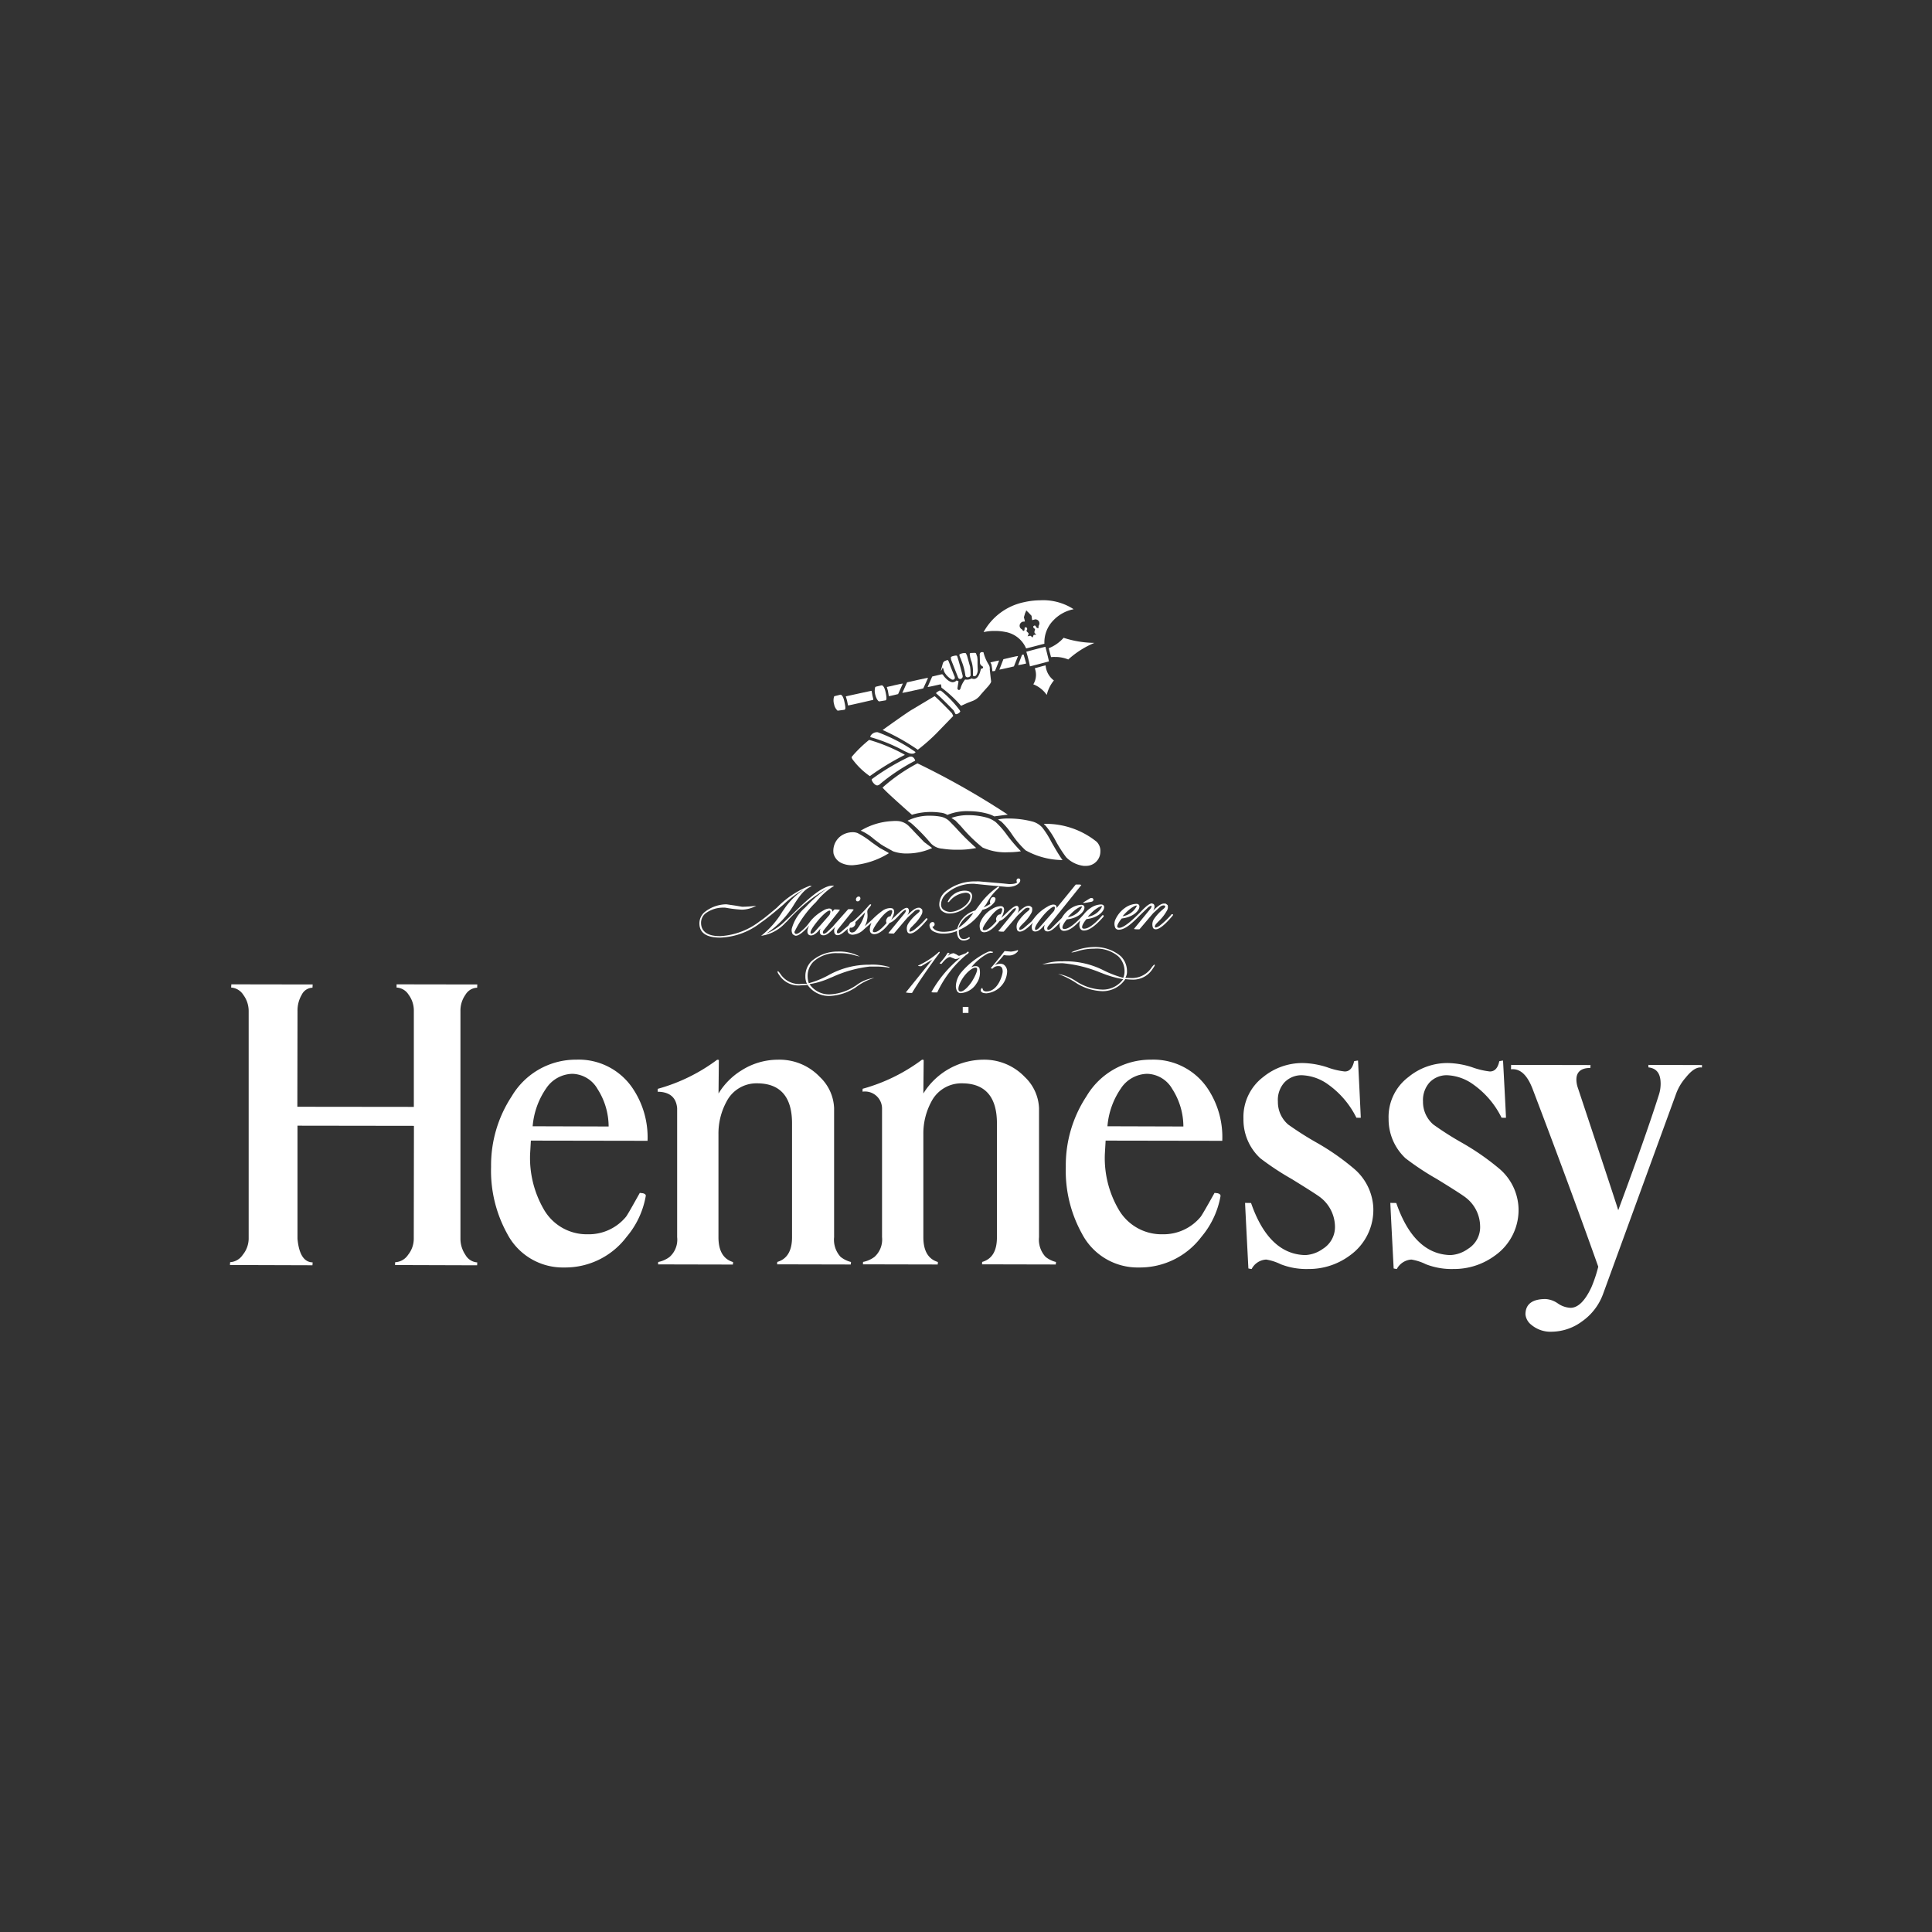 <svg xmlns="http://www.w3.org/2000/svg" viewBox="0 0 59.528 59.528"><rect x="0" y="0" width="59.528" height="59.528" fill="#333333" stroke="none"/><defs><style>.cls-1{fill:none;}.cls-2{fill:#fff;}</style></defs><title>Zasób 103</title><g id="Warstwa_2" data-name="Warstwa 2"><g id="Warstwa_1-2" data-name="Warstwa 1"><rect class="cls-1" width="59.528" height="59.528"/><path class="cls-2" d="M14.341,30.65a.436.436,0,0,1,.361-.217l.004-.1-2.482-.004h-.005v.099a.466.466,0,0,1,.372.222.817.817,0,0,1,.16.5v2.955l-3.589-.004L9.167,31.15a.958.958,0,0,1,.131-.502.379.379,0,0,1,.33-.215l.006-.1L7.128,30.329l-.006.099a.484.484,0,0,1,.376.227.833.833,0,0,1,.164.494v7.015a.802.802,0,0,1-.182.499.505.505,0,0,1-.389.227l-.006.087,2.542.008.006-.089c-.268-.006-.424-.252-.467-.732V34.684l3.588.005-.005,3.477a.796.796,0,0,1-.176.498.503.503,0,0,1-.397.227l-.005.087,2.53.008.004-.089a.454.454,0,0,1-.365-.233.887.887,0,0,1-.153-.499V31.149A.844.844,0,0,1,14.341,30.65Z"/><path class="cls-2" d="M19.952,35.15a2.703,2.703,0,0,0-.435-1.582,2.002,2.002,0,0,0-1.76-.918,2.293,2.293,0,0,0-1.988,1.125,3.866,3.866,0,0,0-.638,2.176,4.013,4.013,0,0,0,.496,2.061,1.933,1.933,0,0,0,1.763,1.041,2.366,2.366,0,0,0,1.915-.941,2.654,2.654,0,0,0,.591-1.256l.002-.015c0-.034-.029-.059-.089-.075l-.096-.011c-.242.433-.379.676-.427.738a1.487,1.487,0,0,1-1.176.537,1.524,1.524,0,0,1-1.354-.767,3.164,3.164,0,0,1-.423-1.7l.024-.419Zm-3.118-1.624a.995.995,0,0,1,.802-.44.92.92,0,0,1,.775.468,2.15,2.15,0,0,1,.342,1.155l-2.341-.007A2.399,2.399,0,0,1,16.834,33.526Z"/><path class="cls-2" d="M25.7,38.118V34.144a1.393,1.393,0,0,0-.438-.96,1.714,1.714,0,0,0-1.29-.533,2.093,2.093,0,0,0-1.135.336h-.001a2.147,2.147,0,0,0-.697.705l.01-1.035-.052-.005a5.476,5.476,0,0,1-1.831.897l-.003.089c.369.004.572.174.601.508v3.974a.71.71,0,0,1-.233.608.851.851,0,0,1-.351.156l-.004.074,2.306.005.005-.077c-.3-.09-.45-.346-.45-.763V34.952a2.054,2.054,0,0,1,.248-1.009,1.034,1.034,0,0,1,.939-.564c.716,0,1.08.415,1.08,1.233v3.51c0,.417-.153.673-.455.76l-.005.074,2.27.005.007-.077a.84.84,0,0,1-.321-.158A.781.781,0,0,1,25.7,38.118Z"/><path class="cls-2" d="M40.581,35.214a10.025,10.025,0,0,1-.891-.566.915.915,0,0,1-.316-.706.805.805,0,0,1,.198-.587.724.724,0,0,1,.586-.223,1.472,1.472,0,0,1,.765.283,2.752,2.752,0,0,1,.87,1.024l.134.002c.004-.005-.084-1.763-.084-1.763H41.836a.783.783,0,0,0-.11.019h-.004v.003c-.047.21-.14.314-.287.314a2.272,2.272,0,0,1-.54-.129,2.589,2.589,0,0,0-.748-.131,1.908,1.908,0,0,0-1.22.426,1.546,1.546,0,0,0-.614,1.291,1.618,1.618,0,0,0,.52,1.218,8.484,8.484,0,0,0,.97.64c.527.326.814.509.897.578a1.157,1.157,0,0,1,.432.858.792.792,0,0,1-.373.714,1.008,1.008,0,0,1-.524.191c-.029,0-.058,0-.088-.002-.711-.047-1.248-.584-1.6-1.602l-.184-.003c-.003.006.102,2.02.102,2.02a.952.952,0,0,0,.1.017.537.537,0,0,1,.448-.291,1.577,1.577,0,0,1,.447.144,2.172,2.172,0,0,0,.851.147,2.114,2.114,0,0,0,1.276-.414,1.723,1.723,0,0,0,.725-1.506,1.683,1.683,0,0,0-.57-1.151A7.45,7.45,0,0,0,40.581,35.214Z"/><path class="cls-2" d="M45.052,35.214a9.649,9.649,0,0,1-.889-.566.919.919,0,0,1-.318-.706.819.819,0,0,1,.199-.587.725.725,0,0,1,.587-.223,1.471,1.471,0,0,1,.764.283,2.727,2.727,0,0,1,.871,1.024l.135.002c.005-.006-.09-1.763-.09-1.763h-.004a.891.891,0,0,0-.108.019h-.003l-.001.003c-.044.21-.141.314-.29.314a2.384,2.384,0,0,1-.542-.129,2.555,2.555,0,0,0-.743-.131,1.889,1.889,0,0,0-1.217.426,1.539,1.539,0,0,0-.618,1.291,1.645,1.645,0,0,0,.522,1.218,8.42,8.42,0,0,0,.968.64c.516.317.81.507.897.578a1.128,1.128,0,0,1,.432.858.784.784,0,0,1-.372.714,1.011,1.011,0,0,1-.523.191c-.029,0-.06,0-.088-.002-.711-.047-1.248-.584-1.6-1.602l-.182-.003c-.004.006.102,2.02.102,2.02a.9.9,0,0,0,.097.017.549.549,0,0,1,.449-.291,1.565,1.565,0,0,1,.446.144,2.182,2.182,0,0,0,.852.147,2.121,2.121,0,0,0,1.277-.414,1.716,1.716,0,0,0,.724-1.506,1.681,1.681,0,0,0-.567-1.151A7.718,7.718,0,0,0,45.052,35.214Z"/><path class="cls-2" d="M50.795,32.811H50.79v.077c.257.028.377.193.377.505a1.121,1.121,0,0,1-.058.352c-.269.848-.689,2.04-1.249,3.545.011,0-1.242-3.767-1.242-3.767a.812.812,0,0,1-.047-.257c0-.239.145-.361.43-.361l.006-.089L46.56,32.811l-.004.136a.29.29,0,0,1,.062-.003c.246.002.445.2.599.595.8,2.101,1.481,3.949,2.028,5.49a4.274,4.274,0,0,1-.211.633c-.196.42-.412.634-.644.634a.744.744,0,0,1-.387-.133.741.741,0,0,0-.382-.138c-.41,0-.619.159-.619.473a.461.461,0,0,0,.18.321.917.917,0,0,0,.64.213,1.597,1.597,0,0,0,.925-.319,1.772,1.772,0,0,0,.64-.827l2.243-6.149a1.591,1.591,0,0,1,.314-.54c.163-.204.308-.304.442-.308a.195.195,0,0,1,.052.004l.004-.077Z"/><path class="cls-2" d="M32.014,38.118V34.144a1.4,1.4,0,0,0-.438-.96,1.726,1.726,0,0,0-1.293-.533,2.193,2.193,0,0,0-1.833,1.041l.01-1.035L28.41,32.65a5.478,5.478,0,0,1-1.831.897l-.003.089a.526.526,0,0,1,.601.508v3.974a.718.718,0,0,1-.232.608.852.852,0,0,1-.353.156l-.003.074,2.304.005.005-.077c-.299-.09-.448-.346-.448-.763V34.952a2.064,2.064,0,0,1,.247-1.009,1.04,1.04,0,0,1,.941-.564c.715,0,1.079.415,1.079,1.233v3.51c0,.423-.15.672-.455.76l-.004.074,2.272.005.007-.077a.827.827,0,0,1-.321-.158A.78.78,0,0,1,32.014,38.118Z"/><path class="cls-2" d="M37.66,35.15a2.692,2.692,0,0,0-.431-1.582,2.013,2.013,0,0,0-1.762-.918,2.294,2.294,0,0,0-1.989,1.125,3.866,3.866,0,0,0-.639,2.176,4.002,4.002,0,0,0,.498,2.061,1.934,1.934,0,0,0,1.763,1.041,2.374,2.374,0,0,0,1.915-.941,2.678,2.678,0,0,0,.591-1.256v-.013c0-.036-.03-.061-.088-.077l-.096-.011c-.242.433-.382.676-.429.738a1.484,1.484,0,0,1-1.173.537,1.526,1.526,0,0,1-1.355-.767,3.144,3.144,0,0,1-.423-1.7l.024-.419Zm-3.117-1.624a.994.994,0,0,1,.804-.44.921.921,0,0,1,.773.468,2.148,2.148,0,0,1,.342,1.155l-2.34-.007A2.39,2.39,0,0,1,34.544,33.526Z"/><path class="cls-2" d="M31.027,25.728a2.677,2.677,0,0,0-.345-.396.838.838,0,0,0-.304-.147,2.122,2.122,0,0,0-.528-.069,1.531,1.531,0,0,0-.524.081l-.009.006.121.08.161.166.037.042a4.71,4.71,0,0,0,.638.622,1.709,1.709,0,0,0,.796.146,2.413,2.413,0,0,0,.386-.03A4.977,4.977,0,0,1,31.027,25.728Z"/><path class="cls-2" d="M29.92,27.231h.095l.457.046.55.05c.271.01.385-.108.408-.17a.095.095,0,0,0-.003-.071.062.062,0,0,0-.05-.019.053.053,0,0,0-.051.04.072.072,0,0,0,.014.076c-.026.035-.099.057-.244.058l-.189-.02-.727-.063a.881.881,0,0,0-.108,0,1.427,1.427,0,0,0-.955.325.526.526,0,0,0-.176.379.276.276,0,0,0,.075.2.363.363,0,0,0,.268.083.775.775,0,0,0,.531-.249.427.427,0,0,0,.138-.277c-.002-.053-.01-.179-.239-.176a.578.578,0,0,0-.496.307c-.011.02-.02.039-.008.047.016.01.044-.022.048-.029a.711.711,0,0,1,.487-.261.209.209,0,0,1,.075.009.105.105,0,0,1,.077.104c.002.231-.353.472-.608.477a.355.355,0,0,1-.236-.081.209.209,0,0,1-.058-.154.459.459,0,0,1,.161-.323A1.222,1.222,0,0,1,29.92,27.231Z"/><path class="cls-2" d="M29.003,21.29a.074.074,0,0,0-.038-.011.04.04,0,0,0-.028.005l-.052.032-.018.013c-.018.012-.024.022-.024.028v.004l.015.016c.08.057.51.494.528.516L29.44,22a.05.05,0,0,0,.033.004.188.188,0,0,0,.112-.076c.002-.004.006-.014-.028-.062A3.345,3.345,0,0,0,29.003,21.29Z"/><path class="cls-2" d="M29.514,26.182a2.655,2.655,0,0,0,.564-.054,7.407,7.407,0,0,1-.633-.629l-.202-.207a.536.536,0,0,0-.265-.13,1.763,1.763,0,0,0-.311-.028,1.481,1.481,0,0,0-.696.15l-.007.004.115.078.036.032a5.758,5.758,0,0,1,.533.548.526.526,0,0,0,.382.202,2.784,2.784,0,0,0,.404.034Z"/><path class="cls-2" d="M26.83,22.662a.082.082,0,0,0-.014.033l.003.01c0,.007.013.014.036.017a5.06,5.06,0,0,1,1.018.423l.118.054a.311.311,0,0,0,.101.024H28.12a.123.123,0,0,0,.091-.05,5.032,5.032,0,0,0-1.168-.612A.236.236,0,0,0,26.83,22.662Z"/><path class="cls-2" d="M28.195,23.44l.001-.022c-.022-.04-.052-.099-.117-.106H28.052a.162.162,0,0,0-.061.018,7.048,7.048,0,0,0-1.126.675l-.003.002-.005.02a.302.302,0,0,0,.127.161A.16.16,0,0,0,27.02,24.2h.017a.163.163,0,0,0,.09-.053,6.082,6.082,0,0,1,1.063-.705Z"/><path class="cls-2" d="M30.765,25.245l-.014.003.104.069a2.308,2.308,0,0,1,.323.387,2.745,2.745,0,0,0,.422.496,2.391,2.391,0,0,0,1.138.3c-.107-.147-.218-.341-.327-.529l-.014-.025a2.786,2.786,0,0,0-.284-.45.633.633,0,0,0-.298-.182,2.901,2.901,0,0,0-.765-.094A1.375,1.375,0,0,0,30.765,25.245Z"/><path class="cls-2" d="M34.471,28.646c.211.002.45-.24.66-.452l.222-.214a.263.263,0,0,1,.111-.072h.008l.006.003c.01.011-.003.061-.045.107l-.493.602c.008.018.167.014.167.014.022-.021.396-.468.429-.501l.211-.195a.209.209,0,0,1,.092-.041h.024c.015.003.027.005.033.015.013.012.007.036-.017.065l-.048.042a1.399,1.399,0,0,0-.278.303.3.3,0,0,0-.028.265.092.092,0,0,0,.082.046c.114.002.288-.138.522-.417a.047.047,0,0,0,.012-.041.045.045,0,0,0-.018-.007h-.015a.032.032,0,0,0-.021.017,2.542,2.542,0,0,1-.368.346c-.058.035-.107.054-.125.044a.024.024,0,0,1-.01-.019c-.002-.049.038-.089.076-.13l.058-.059a1.324,1.324,0,0,0,.243-.321.208.208,0,0,0,.015-.159l-.054-.042a.122.122,0,0,0-.038-.005c-.104-.009-.214.079-.376.241.037-.027.102-.163.034-.226l-.05-.02c-.096.002-.254.163-.348.262l-.052.051-.03.03c-.101.1-.414.409-.575.41-.029,0-.049-.008-.058-.024-.02-.041.031-.14.133-.264.345-.038.54-.236.545-.362a.077.077,0,0,0-.064-.086c-.011-.001-.024-.003-.035-.003a.67.67,0,0,0-.262.072.889.889,0,0,0-.376.406.312.312,0,0,0-.003.268A.12.12,0,0,0,34.471,28.646Zm.55-.745c.003.002.005.002.005.013a.584.584,0,0,1-.438.317C34.8,27.984,34.978,27.895,35.02,27.901Z"/><path class="cls-2" d="M30.916,20.312l-.124.32c.007.006.448-.099.448-.099.004-.004.128-.321.128-.321-.007-.007-.451.099-.451.099Z"/><path class="cls-2" d="M30.572,20.625l.002.05c.011.015.084-.004.084-.004.005-.003.127-.319.127-.319-.006-.006-.263.056-.263.056l-.006.002.016.032.015.028.005.023.016.104Z"/><path class="cls-2" d="M28.477,29.874l-.568.705a.764.764,0,0,0,.193.015c.185-.317.646-.972.828-1.208.024-.034.031-.047.02-.056l-.006-.002h-.006c-.008.001-.023.01-.049.039a2.486,2.486,0,0,1-.604.385c.005.02.097.019.097.019l.311-.184.04-.024-.02.02Z"/><path class="cls-2" d="M26.282,23.274l-.009.011c-.043.044-.039.053-.009.107a2.279,2.279,0,0,0,.537.522,7.981,7.981,0,0,1,1.058-.644l.01-.002.005-.016a5.261,5.261,0,0,0-1.094-.455A3.931,3.931,0,0,0,26.282,23.274Z"/><path class="cls-2" d="M30.444,29.375l.071-.016.063.001.022-.029-.085-.022-.065.015-.005.002a2.451,2.451,0,0,0-.84.65.699.699,0,0,0-.153.405.333.333,0,0,0,.03.144.13.13,0,0,0,.117.075.624.624,0,0,0,.489-.298.572.572,0,0,0,.09-.469.114.114,0,0,0-.108-.064.286.286,0,0,0-.144.035A1.696,1.696,0,0,1,30.444,29.375Zm-.381.44a.041.041,0,0,1,.038.02c.036.071-.087.298-.156.408-.053.084-.234.314-.348.307a.063.063,0,0,1-.058-.033c-.034-.074.033-.255.156-.423C29.847,29.888,30.003,29.805,30.064,29.815Z"/><path class="cls-2" d="M33.396,28.169c-.257.293-.472.457-.602.455a.054.054,0,0,1-.054-.027c-.016-.034.01-.124.132-.269.344-.035.539-.233.541-.362a.077.077,0,0,0-.063-.084.155.155,0,0,0-.039-.003.61.61,0,0,0-.255.072.848.848,0,0,0-.342.334l-.025.025-.294.291c-.053.044-.098.059-.115.041-.02-.019-.014-.068.016-.104.036-.041.934-1.157,1.021-1.268a.088.088,0,0,0-.046-.015h-.124l-.003.001-.59.723a.084.084,0,0,0-.073-.105.094.094,0,0,0-.023-.002h-.023a.432.432,0,0,0-.159.063,1.374,1.374,0,0,0-.377.31l-.087.11-.031.039-.243.208c-.043.029-.1.055-.122.045a.021.021,0,0,1-.009-.02c-.006-.05.037-.09.074-.13l.057-.058a1.268,1.268,0,0,0,.246-.32.231.231,0,0,0,.012-.16l-.054-.041a.116.116,0,0,0-.038-.007c-.104-.008-.214.079-.376.242.037-.027.1-.161.034-.228a.05.05,0,0,0-.039-.014c-.08.002-.214.125-.358.267l-.102.094-.012.005a.568.568,0,0,0,.087-.247.171.171,0,0,0-.01-.057.092.092,0,0,0-.068-.051.186.186,0,0,0-.043-.002.553.553,0,0,0-.226.073.876.876,0,0,0-.378.405.331.331,0,0,0,.002.272.129.129,0,0,0,.11.054c.18,0,.374-.219.474-.349.102-.021.242-.177.328-.271l.053-.054a.223.223,0,0,1,.104-.07h.011l.003.002c.011.01-.003.061-.046.107l-.494.603a.625.625,0,0,0,.168.013c.022-.02.401-.471.429-.499l.21-.195a.165.165,0,0,1,.116-.042l.038.014c.012.014.003.037-.02.067l-.045.036a1.402,1.402,0,0,0-.282.308.291.291,0,0,0-.03.265.09.09,0,0,0,.08.046c.097.001.236-.096.416-.289a.248.248,0,0,0-.03.241.104.104,0,0,0,.087.044c.116.003.218-.119.274-.185l.023-.027c-.032.08-.038.186.054.206.113.026.227-.072.432-.288a.213.213,0,0,0,0,.224.126.126,0,0,0,.106.05c.181.001.361-.174.499-.319a.544.544,0,0,0-.026.137.226.226,0,0,0,.029.117.126.126,0,0,0,.113.055c.19.004.43-.229.599-.422a.034.034,0,0,0,0-.045l-.008-.006h-.009a.028.028,0,0,0-.024.013c-.106.125-.366.405-.553.404-.032-.001-.05-.008-.057-.026-.022-.045.027-.147.129-.27.346-.036.542-.234.544-.361a.076.076,0,0,0-.064-.086.102.102,0,0,0-.037-.004.598.598,0,0,0-.259.073A.885.885,0,0,0,33.396,28.169Zm-.066-.238h.002c.004.001.006.002.006.01a.581.581,0,0,1-.437.318C33.111,28.013,33.291,27.922,33.33,27.931Zm-2.619.32a.124.124,0,0,0-.005.129c-.035.044-.227.266-.351.281-.038.004-.061,0-.07-.015-.03-.053.103-.238.209-.372.159-.21.277-.285.341-.29a.058.058,0,0,1,.033.007l.011.015a.272.272,0,0,1-.053.167A.124.124,0,0,0,30.71,28.252Zm1.302.343c-.034.034-.084.066-.107.059-.01-.004-.015-.014-.015-.033-.01-.085.153-.287.232-.386l.014-.017c.107-.13.28-.287.342-.281a.024.024,0,0,1,.014.005c.023.02-.003.104-.021.131Zm1.935-.674c.004,0,.008.001.008.01a.585.585,0,0,1-.44.317C33.739,27.984,33.915,27.915,33.946,27.921Z"/><path class="cls-2" d="M27.195,24.264l-.004.003.004.003c.095.114.451.432.75.699l.153.135a2.05,2.05,0,0,1,.627-.086,2.102,2.102,0,0,1,.253.021.501.501,0,0,1,.213.069,1.589,1.589,0,0,1,.668-.114,2.112,2.112,0,0,1,.521.065,1.024,1.024,0,0,1,.256.095l.378-.05.038-.004a24.285,24.285,0,0,0-2.783-1.58A5.378,5.378,0,0,0,27.195,24.264Z"/><path class="cls-2" d="M31.626,20.08l-.003.003.001.004a3.985,3.985,0,0,1,.11.444c.005.003.585-.152.585-.152.005-.007-.108-.449-.108-.449C32.205,19.924,31.626,20.08,31.626,20.08Z"/><path class="cls-2" d="M30.929,29.428c.026.003.06.008.099.011h.037a.341.341,0,0,0,.295-.126c.002-.004.015-.028.002-.037l-.004-.003-.011.006a.841.841,0,0,1-.201.042l-.193-.018c-.077.104-.393.496-.424.522.005.021.054.02.054.02a.223.223,0,0,1,.183-.078c.085-.003.128.053.128.168,0,.089-.135.607-.493.613a.141.141,0,0,1-.108-.036l-.028-.073a.077.077,0,0,0-.04.102c.02.042.08.064.173.064a.701.701,0,0,0,.632-.645.257.257,0,0,0-.101-.237.201.201,0,0,0-.11-.028.394.394,0,0,0-.172.046A3.777,3.777,0,0,0,30.929,29.428Z"/><path class="cls-2" d="M32.252,21.412a1.099,1.099,0,0,1,.22-.446.644.644,0,0,1-.255-.463c-.009-.005-.328.086-.328.086l-.005.002.005.016a.561.561,0,0,1-.051.478A.901.901,0,0,1,32.252,21.412Z"/><path class="cls-2" d="M31.532,20.168H31.524l-.002.001h-.001l-.004.002.003-.001-.001.001h-.001l-.024.004h-.003l-.121.318a2.405,2.405,0,0,0,.246-.049c.003-.008-.077-.276-.077-.276Z"/><path class="cls-2" d="M28.232,21.787l-.083.05-.066.038c-.134.081-.545.372-.888.617a6.736,6.736,0,0,1,1.084.609,5.93,5.93,0,0,0,.566-.497l.525-.542a.828.828,0,0,0-.037-.082c-.016-.022-.439-.455-.535-.529C28.792,21.45,28.232,21.787,28.232,21.787Z"/><path class="cls-2" d="M22.203,28.889a2.143,2.143,0,0,0,1.233-.456c.23-.158.478-.371.699-.558a3.174,3.174,0,0,1,.649-.48,2.255,2.255,0,0,0-.587.563l-.094.135a2.718,2.718,0,0,1-.652.741,1.241,1.241,0,0,0,.742-.393l.069-.065a4.919,4.919,0,0,1,1.235-1.005,3.606,3.606,0,0,0-.653.555l-.042.043a1.312,1.312,0,0,0-.402.632.239.239,0,0,0,.027.187l.075.043h.033c.095-.014.226-.119.4-.316-.065.123-.07.212-.038.263a.107.107,0,0,0,.087.044c.114.003.218-.118.273-.182l.027-.03c-.034.072-.042.185.05.204.113.028.216-.059.405-.261a.233.233,0,0,0-.021.213l.043.041c.106.034.208-.054.368-.196a.124.124,0,0,0,.015.141.182.182,0,0,0,.139.048.544.544,0,0,0,.338-.167l.229-.2c-.049.126-.071.243-.02.308a.142.142,0,0,0,.11.042c.171-.002.352-.192.474-.35.097-.019.239-.176.323-.268l.056-.057c.053-.048.085-.069.103-.07h.011l.003.001c.011.011-.003.061-.043.109l-.494.601c.009.017.169.016.169.016.022-.024.397-.47.427-.499L28.18,28.07a.169.169,0,0,1,.119-.042.05.05,0,0,1,.033.014c.015.014.007.038-.019.065l-.04.036a1.357,1.357,0,0,0-.283.307.282.282,0,0,0-.029.267.087.087,0,0,0,.08.046c.113.003.291-.138.523-.418.011-.015.017-.029.011-.041a.049.049,0,0,0-.019-.008h-.007c-.004-.001-.007-.001-.009,0a.037.037,0,0,0-.02.018,2.504,2.504,0,0,1-.368.345c-.047.029-.102.056-.124.044-.003-.001-.009-.003-.009-.019a.205.205,0,0,1,.078-.131l.061-.064a1.244,1.244,0,0,0,.239-.313.199.199,0,0,0,.013-.157l-.053-.043a.132.132,0,0,0-.039-.007c-.103-.006-.212.081-.376.245.043-.039.098-.165.034-.229a.055.055,0,0,0-.04-.013c-.079,0-.214.124-.359.264l-.102.095-.013.006c.08-.139.104-.245.075-.305a.08.08,0,0,0-.063-.048.18.18,0,0,0-.041-.004.416.416,0,0,0-.229.072,2.321,2.321,0,0,0-.322.274l-.24.215a.658.658,0,0,0,.083-.415l-.002-.027a.158.158,0,0,1,.053-.124l.036-.045c.027-.036.035-.054.023-.064l-.01-.003a.078.078,0,0,0-.054.036,4.713,4.713,0,0,1-.478.484l-.093.046-.057.086-.131.113-.086.075c-.06.05-.108.066-.127.046-.022-.022-.011-.084.021-.119l.484-.601c-.007-.011-.049-.015-.089-.016h-.08l-.436.49-.041.05-.178.167c-.052.045-.096.061-.114.042s-.014-.068.019-.104l.494-.621c-.01-.018-.168-.016-.168-.016a.974.974,0,0,0-.071.078.081.081,0,0,0-.073-.104.077.077,0,0,0-.027-.002.397.397,0,0,0-.175.063,1.398,1.398,0,0,0-.38.308l-.115.15a1.466,1.466,0,0,1-.251.229.207.207,0,0,1-.091.034l-.022-.007a.064.064,0,0,1-.028-.057,3.293,3.293,0,0,1,.668-.922,2.183,2.183,0,0,1,.554-.497.182.182,0,0,0-.047-.006c-.328-.006-.846.497-1.229.87l-.256.244a1.865,1.865,0,0,1-.564.367,2.775,2.775,0,0,0,.857-.891c.257-.415.394-.502.549-.572a.139.139,0,0,0-.071-.009,2.829,2.829,0,0,0-1.001.669c-.205.171-.395.333-.53.421a2.196,2.196,0,0,1-1.202.456c-.487.008-.597-.207-.605-.388a.376.376,0,0,1,.133-.309.902.902,0,0,1,.562-.18.341.341,0,0,1,.078.005,3.667,3.667,0,0,0,.487.057.939.939,0,0,0,.44-.121,3.438,3.438,0,0,1-.435.032l-.197-.034-.287-.042a1.092,1.092,0,0,0-.695.26.46.46,0,0,0-.137.34C21.556,28.749,21.776,28.893,22.203,28.889Zm4.898-.555c.161-.211.278-.285.343-.289a.053.053,0,0,1,.034.005l.01.014c.006.017.006.059-.051.169a.125.125,0,0,0-.116.079.123.123,0,0,0-.003.126c-.032.036-.223.267-.354.283-.035.005-.058,0-.066-.015C26.867,28.654,27,28.468,27.101,28.334Zm-.902.249a.127.127,0,0,0,.03.002.138.138,0,0,0,.087-.044h.001a.13.13,0,0,0,.037-.127l.294-.293.014-.013c-.007.005-.016.04-.016.04a1.292,1.292,0,0,1-.263.507.166.166,0,0,1-.12.076.085.085,0,0,1-.072-.024.119.119,0,0,1-.013-.092C26.177,28.612,26.182,28.583,26.199,28.583Zm-.978-.241c.093-.112.261-.279.335-.286l.02.004c.026.022-.003.104-.02.132-.177.205-.446.509-.458.52a.244.244,0,0,1-.095.059h-.012c-.009-.002-.015-.015-.017-.032C24.965,28.654,25.145,28.435,25.221,28.342Z"/><path class="cls-2" d="M26.393,27.765a.075.075,0,0,0,.099-.032.073.073,0,0,0-.003-.101.051.051,0,0,0-.02-.008h-.02a.087.087,0,0,0-.059.038H26.39v.001h0A.079.079,0,0,0,26.393,27.765Z"/><rect class="cls-2" x="29.664" y="31.025" width="0.176" height="0.185"/><path class="cls-2" d="M25.808,21.897c.215-.027.215-.027.215-.032.043-.007.02-.13-.006-.243-.027-.137-.072-.213-.121-.218l-.183.046-.002.002-.012.01a.423.423,0,0,0,.001.239A.346.346,0,0,0,25.808,21.897Z"/><path class="cls-2" d="M25.953,26.603a.744.744,0,0,0,.269.056h.054a2.49,2.49,0,0,0,1.112-.371c-.002-.01-.26-.149-.26-.149l-.038-.023-.234-.165a2.569,2.569,0,0,0-.431-.282.409.409,0,0,0-.164-.027.642.642,0,0,0-.312.089.566.566,0,0,0-.266.57A.447.447,0,0,0,25.953,26.603Z"/><path class="cls-2" d="M26.106,21.623l.023.113c.007.007.779-.173.779-.173a.412.412,0,0,0-.012-.071l-.015-.059-.004-.026-.022-.122c-.007-.003-.789.17-.789.17l-.005.001.036.121Z"/><path class="cls-2" d="M26.936,25.861l.201.151.086.054.299.166a1.25,1.25,0,0,0,.45.065,1.873,1.873,0,0,0,.745-.165c0-.009-.072-.06-.072-.06l-.169-.125-.287-.299-.076-.082-.11-.112a.531.531,0,0,0-.378-.158h-.071c-.024,0-.046.002-.072.004a2.068,2.068,0,0,0-.952.288l-.011.005.042.018A1.565,1.565,0,0,1,26.936,25.861Z"/><path class="cls-2" d="M33.966,30.491a1.542,1.542,0,0,1-.765-.23l-.04-.024a1.406,1.406,0,0,0-.561-.229,2.582,2.582,0,0,1,.588.299,1.606,1.606,0,0,0,.782.233.84.84,0,0,0,.703-.372,1.955,1.955,0,0,0,.199.015h.002a.71.71,0,0,0,.647-.34c.074-.103.062-.112.054-.118l-.006-.003c-.009-.001-.027.014-.077.076a.73.73,0,0,1-.62.338l-.199-.007a.353.353,0,0,0,.051-.205.644.644,0,0,0-.195-.465A1.226,1.226,0,0,0,33.7,29.18a1.708,1.708,0,0,0-.687.16c.005.02.15-.02.15-.02a1.676,1.676,0,0,1,.543-.089,1.038,1.038,0,0,1,.755.24.635.635,0,0,1,.188.456.493.493,0,0,1-.04.202,3.22,3.22,0,0,1-.597-.227,2.586,2.586,0,0,0-1.156-.283.947.947,0,0,0-.125.002,1.744,1.744,0,0,0-.619.097,6.083,6.083,0,0,1,.625-.04,3.965,3.965,0,0,1,1.164.287l.04.014a3.104,3.104,0,0,0,.666.191A.768.768,0,0,1,33.966,30.491Z"/><path class="cls-2" d="M26.382,30.36l-.038.023a1.538,1.538,0,0,1-.755.254.726.726,0,0,1-.646-.314,2.471,2.471,0,0,0,.651-.199l.052-.02a3.798,3.798,0,0,1,1.144-.322c.026-.001.051-.001.076-.001h.13a2.261,2.261,0,0,1,.412.038l-.003-.022a1.807,1.807,0,0,0-.616-.073,2.549,2.549,0,0,0-1.268.327,2.738,2.738,0,0,1-.6.243.673.673,0,0,1-.036-.197.624.624,0,0,1,.175-.463,1.027,1.027,0,0,1,.744-.265h.076a1.573,1.573,0,0,1,.468.069l.146.035a1.343,1.343,0,0,0-.688-.154,1.213,1.213,0,0,0-.812.306.64.64,0,0,0-.179.453V30.1a.506.506,0,0,0,.05.218l-.035-.006h-.024c-.057,0-.133.006-.133.006a.693.693,0,0,1-.632-.316c-.049-.069-.066-.077-.073-.077H23.963c-.02.027.021.084.048.12a.703.703,0,0,0,.658.316l.212-.014a.807.807,0,0,0,.706.339,1.582,1.582,0,0,0,.772-.258,1.81,1.81,0,0,1,.581-.299A1.148,1.148,0,0,0,26.382,30.36Z"/><path class="cls-2" d="M32.221,25.445v.002a2.533,2.533,0,0,1,.311.47,4.072,4.072,0,0,0,.317.495.907.907,0,0,0,.543.267h.06a.439.439,0,0,0,.452-.433.395.395,0,0,0-.115-.31,2.497,2.497,0,0,0-1.624-.552C32.162,25.395,32.221,25.445,32.221,25.445Z"/><path class="cls-2" d="M32.319,19.971l-.006.002.071.274a.876.876,0,0,1,.125-.005,1.038,1.038,0,0,1,.406.078,2.79,2.79,0,0,1,.806-.512,3.152,3.152,0,0,1-.949-.156A1.22,1.22,0,0,1,32.319,19.971Z"/><path class="cls-2" d="M30.713,19.441a1.51,1.51,0,0,1,.249.028.856.856,0,0,1,.654.51c.006.002.564-.145.564-.145a.964.964,0,0,1,.275-.719,1.176,1.176,0,0,1,.626-.344,1.724,1.724,0,0,0-1.035-.275,2.286,2.286,0,0,0-.492.058,1.851,1.851,0,0,0-1.249.923,1.389,1.389,0,0,1,.328-.036Zm.703-.169a.137.137,0,0,1,.096-.117l.066-.005v-.003a1.045,1.045,0,0,0-.03-.126l.034-.12.032-.073.008-.028a.105.105,0,0,0,.012.022l.048.044.101.107.018.133a.4.4,0,0,0,.086-.021.123.123,0,0,1,.121.186.101.101,0,0,0-.01.041c.001.026.001.038-.004.041-.012.005-.029.001-.056-.016l-.015-.024c-.011-.023-.023-.04-.042-.038a.035.035,0,0,0-.02.005l-.023.018a.052.052,0,0,0,.009.047l.021.016.023.027-.006.038-.011.018v.057a.219.219,0,0,0,.045.038c.018.001,0,.014,0,.014l-.07.011c-.008.014-.03.075-.03.075-.012.004-.058-.046-.058-.046l-.01-.002h-.013a.207.207,0,0,0-.059.012l-.02-.002c.007-.003.013-.014.013-.014l.023-.059a.088.088,0,0,0-.027-.041.344.344,0,0,1-.042-.048l.015-.038.012-.017-.02-.051-.03-.006c-.015.002-.027.005-.032.015l-.003.043-.004.032c-.005.009-.013.021-.026.021-.016,0-.025-.013-.039-.032l-.013-.017a.117.117,0,0,1-.069-.115Z"/><path class="cls-2" d="M29.979,20.649v.162a.028.028,0,0,0,.022.022.047.047,0,0,0,.017.003.077.077,0,0,0,.058-.026.332.332,0,0,0,.051-.145l-.003-.069-.003-.06-.002-.103v-.118l-.009-.079-.015-.04-.016-.047c-.009-.025-.015-.029-.04-.034l-.126.004a.034.034,0,0,0-.034.035.822.822,0,0,0,.059.24A1.087,1.087,0,0,1,29.979,20.649Z"/><path class="cls-2" d="M29.041,28.766h.067a1.076,1.076,0,0,0,.367-.077l.022-.009c-.009.006-.01.036-.01.036.006.18.085.239.149.256.011.001.022.006.035.007h.034a.315.315,0,0,0,.167-.059c.009-.016.011-.032.001-.04l-.013-.004a.029.029,0,0,0-.021.01.239.239,0,0,1-.2.038c-.059-.025-.091-.095-.096-.208v-.059a1.598,1.598,0,0,0,.728-.624.635.635,0,0,0,.376-.246c.023-.057.035-.092.018-.12a.069.069,0,0,0-.054-.027.088.088,0,0,0-.083.056.204.204,0,0,0-.014.16c-.015,0-.079.047-.21.105a.922.922,0,0,0,.095-.123,1.623,1.623,0,0,1,.304-.411l.069-.069a.038.038,0,0,0,.013-.024.014.014,0,0,0-.004-.01.022.022,0,0,0-.013-.005.048.048,0,0,0-.037.017v-.002a2.267,2.267,0,0,0-.521.506l-.021.027-.138.185a.787.787,0,0,0-.556.564.966.966,0,0,0-.097.044c-.09.038-.567.131-.669-.105a.079.079,0,0,0,.066-.097.06.06,0,0,0-.066-.048.101.101,0,0,0-.089.111.217.217,0,0,0,.117.174A.633.633,0,0,0,29.041,28.766Zm.95-.637a1.75,1.75,0,0,1-.458.461A.776.776,0,0,1,29.991,28.129Z"/><path class="cls-2" d="M28.801,30.579h.024l.02-.001h.033a3.343,3.343,0,0,1,.899-1.163c.02-.01.069-.041.07-.069l.001-.008-.009-.011-.02-.007-.054.045L29.76,29.37l-.193.076a.118.118,0,0,1-.025.002.12.12,0,0,1-.059-.033l-.096-.045a.279.279,0,0,0-.168.072l-.033.021a.115.115,0,0,0,.028-.025l.043-.07c-.008-.009-.032-.011-.046-.011H29.2a1.823,1.823,0,0,1-.249.323c.008.018.06.017.06.017.152-.194.226-.208.265-.209h.009l.038.018.11.043a.343.343,0,0,0,.161-.046h.002a3.638,3.638,0,0,0-.899,1.067.32.32,0,0,0,.082.009Z"/><path class="cls-2" d="M33.475,27.812l.161-.029c.028-.009.051-.025.053-.051a.053.053,0,0,0-.025-.055.058.058,0,0,0-.035-.009.095.095,0,0,0-.061.022l-.199.121C33.376,27.832,33.475,27.812,33.475,27.812Z"/><path class="cls-2" d="M27.095,21.611l.19-.032c.045-.011.028-.127.002-.25-.028-.131-.072-.21-.121-.214l-.186.045-.001.001-.012.011a.443.443,0,0,0,.003.24C26.996,21.518,27.059,21.619,27.095,21.611Z"/><path class="cls-2" d="M28.99,21.082l-.002.002a.126.126,0,0,0,.006.022c.005-.008.013.08.013.08a3.945,3.945,0,0,1,.604.56c.006,0,.2-.089.2-.089l.175-.067a.546.546,0,0,0,.229-.184l.142-.161.091-.1c.048-.058.093-.119.09-.152l-.015-.119-.027-.248a.224.224,0,0,0-.037-.155,1.296,1.296,0,0,1-.157-.373.106.106,0,0,0-.032-.005h-.023a.049.049,0,0,0-.036.015.085.085,0,0,0-.024.066l.002.026v.026l.004.177a.131.131,0,0,0,.074.124.048.048,0,0,1,.024.038l-.001.007c-.005.017-.03.031-.066.035-.037.164-.086.26-.153.296a.146.146,0,0,1-.05.016h-.025a.226.226,0,0,1-.061-.016.28.28,0,0,1-.199.033.789.789,0,0,0-.138.264c-.014.056-.044.061-.054.061l-.003-.001a.054.054,0,0,1-.041-.055l.029-.182.005-.031a.43.43,0,0,0-.063-.025.164.164,0,0,1-.126.053c-.127-.008-.267-.185-.286-.22a.037.037,0,0,0-.032-.023.082.082,0,0,0-.028.002l-.276.066-.142.322C28.587,21.176,28.985,21.083,28.99,21.082Z"/><path class="cls-2" d="M28.447,21.211c.004-.002.148-.325.148-.325-.006-.009-.644.137-.644.137l-.003.001-.146.325C27.809,21.356,28.447,21.211,28.447,21.211Z"/><path class="cls-2" d="M27.359,21.288l.027.162c.006.005.286-.064.286-.064l.146-.325c-.007-.008-.488.106-.488.106l-.006,0,.029.099Z"/><path class="cls-2" d="M29.049,20.581c.01,0,.013.007.023.049l.022.072a.608.608,0,0,0,.208.22.082.082,0,0,0,.098.008c.026-.024.026-.07-.001-.116l-.115-.288-.017-.051-.037-.097c-.016-.033-.026-.041-.04-.04a.036.036,0,0,0-.023.007l-.009.004-.026.009a.127.127,0,0,0-.082.082l-.062.232c.012,0,.046-.071.046-.071C29.033,20.595,29.036,20.581,29.049,20.581Z"/><path class="cls-2" d="M29.523,20.881a.068.068,0,0,0,.085.035.083.083,0,0,0,.05-.106c-.011-.058-.145-.546-.168-.596-.003-.008-.011-.013-.024-.014h-.022a.163.163,0,0,0-.027.003l-.004.001c-.05.01-.106.022-.117.052l.01.075Z"/><path class="cls-2" d="M29.605,20.302l.008.023.012.036a1.805,1.805,0,0,1,.121.46.072.072,0,0,0,.081.047c.043-.006.078-.033.08-.061l-.002-.07-.002-.073-.012-.118-.095-.343-.036-.076a.102.102,0,0,0-.033-.005h-.035a.35.35,0,0,0-.12.036c-.024.013-.004.059.012.1Z"/></g></g></svg>